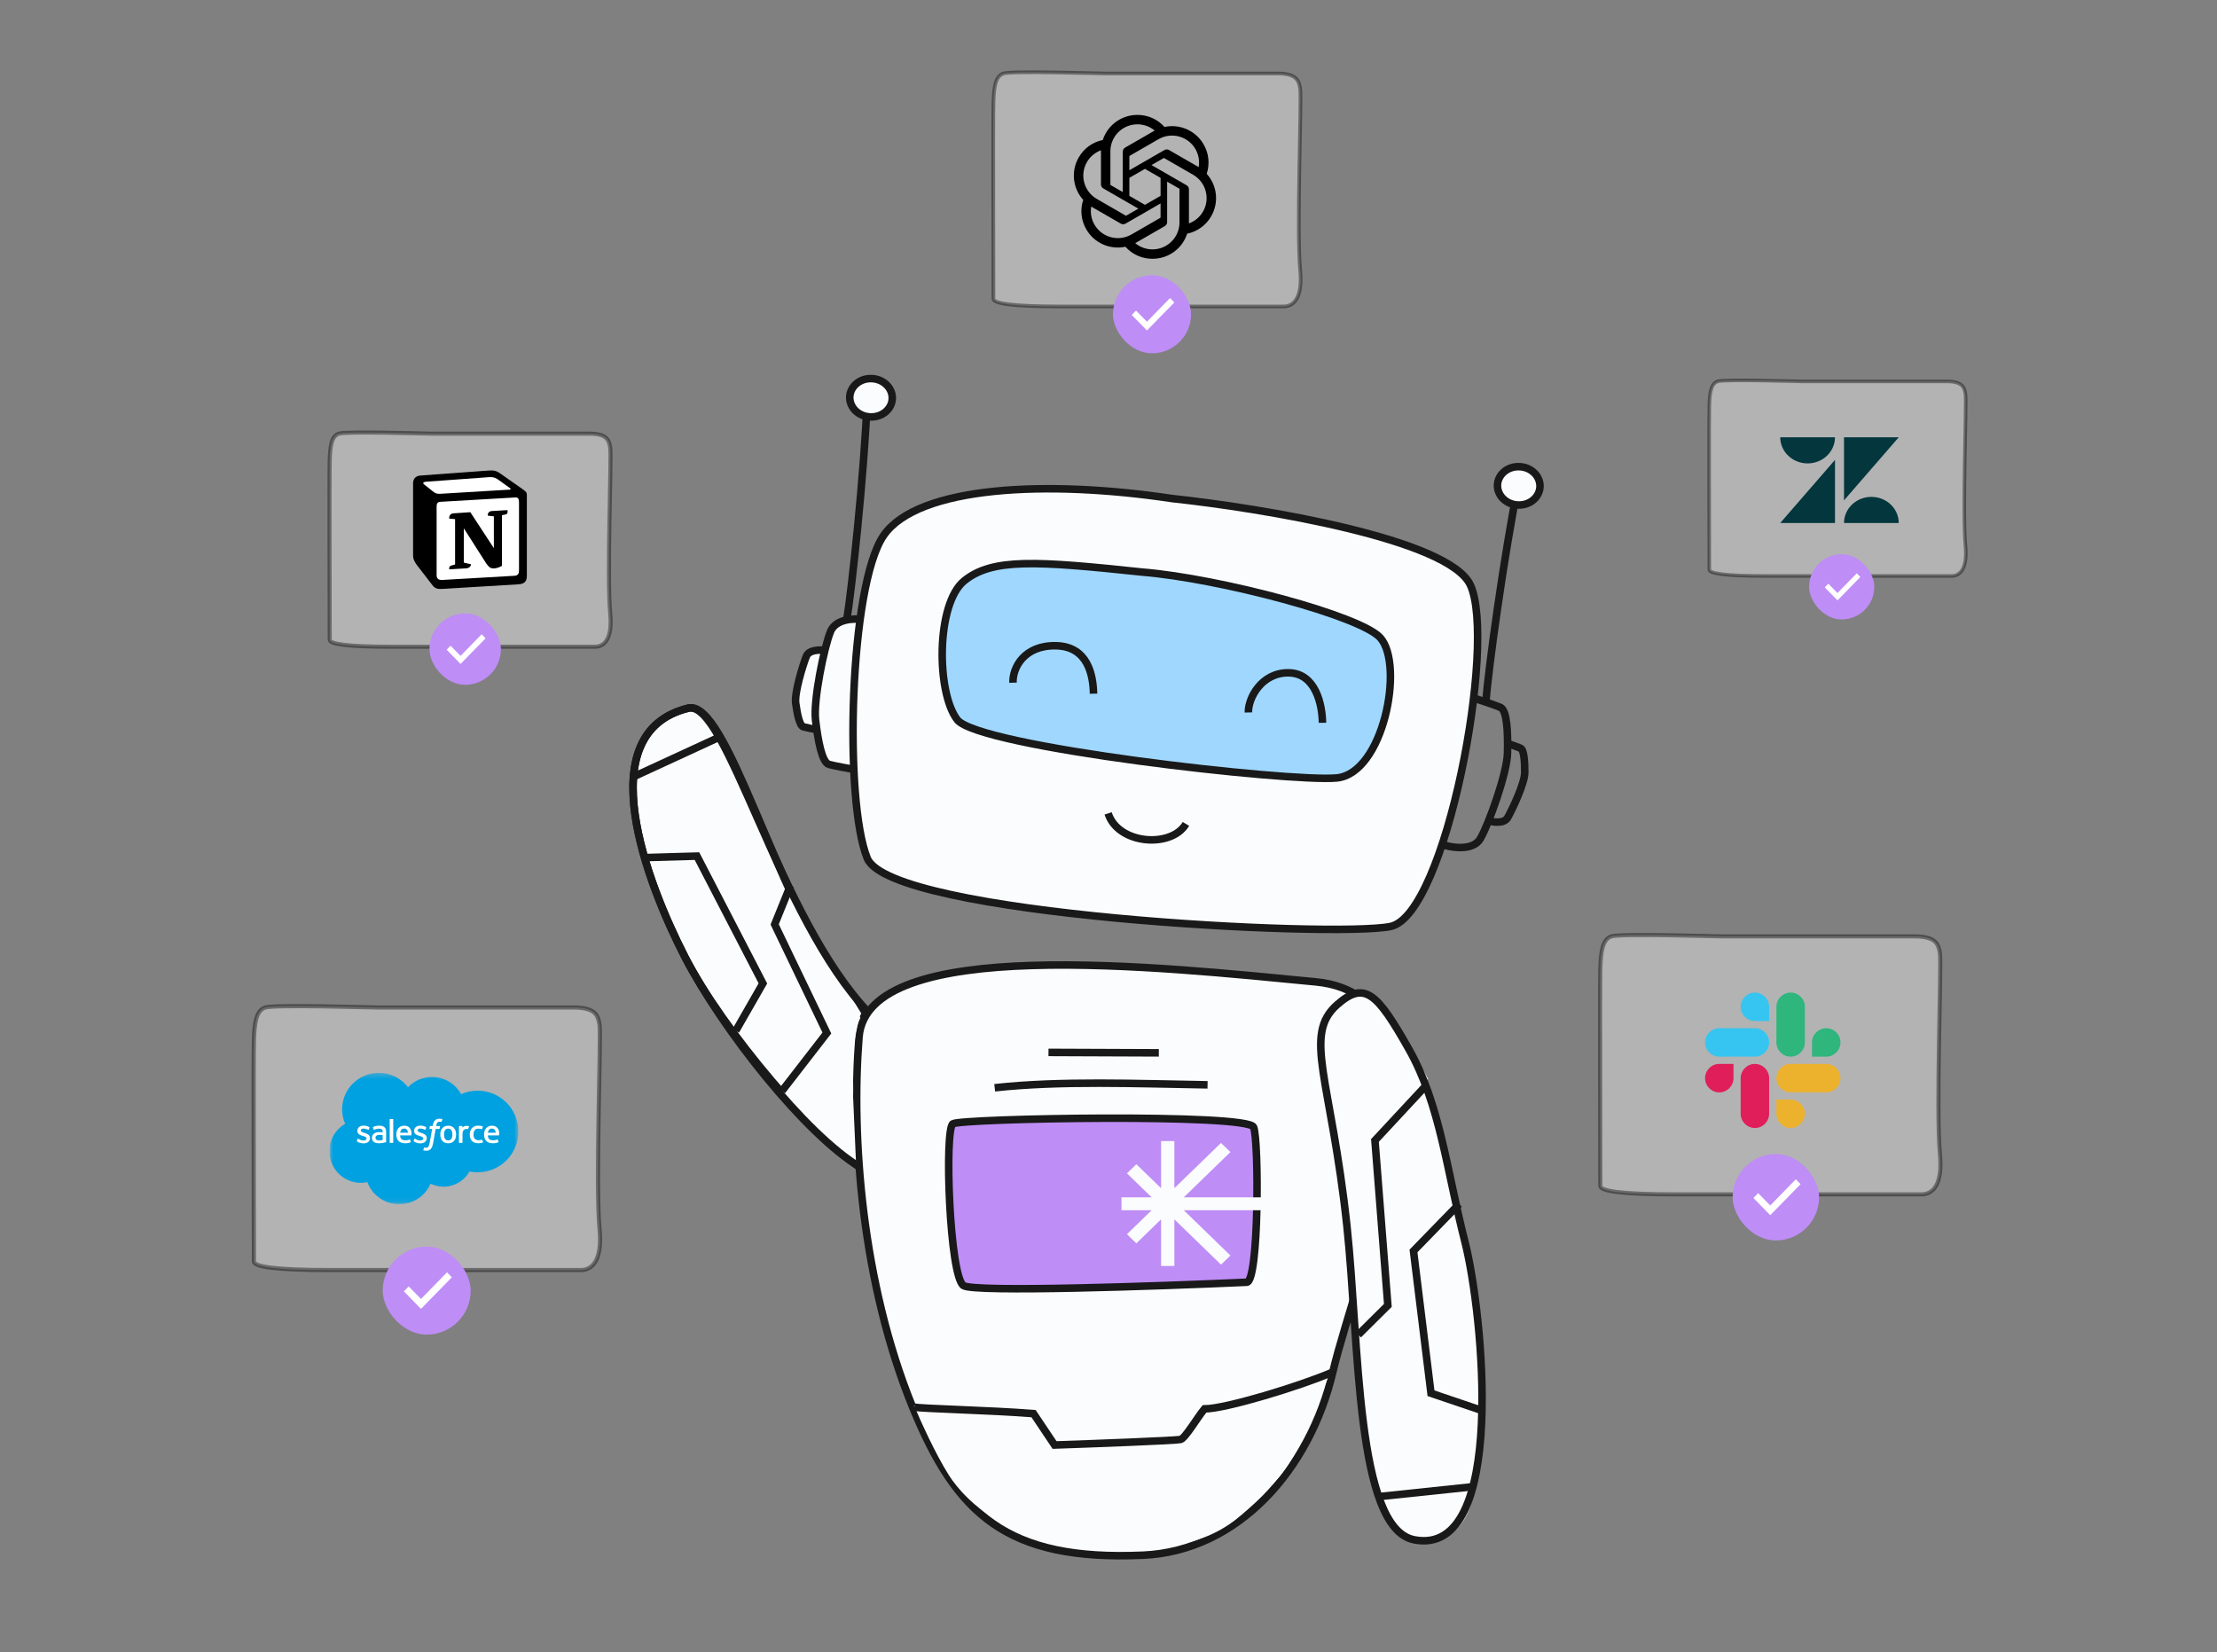 <svg width="416" height="310" viewBox="0 0 416 310" fill="none" xmlns="http://www.w3.org/2000/svg">
<rect x="0" y="0" width="416" height="310" fill="#808080" stroke="none"/>
<path d="M161.342 116.295C159.974 115.85 156.885 116.088 155.467 120.598C155.266 121.239 155.072 121.926 154.89 122.645L154.021 122.178C153.326 121.703 151.757 121.267 151.039 123.32C150.142 125.887 149.289 129.462 149.378 131.48C149.449 133.094 150.214 135.149 150.587 135.975L153.363 136.863C153.44 137.645 153.566 138.325 153.747 138.867C154.912 142.354 153.948 143.407 156.492 143.8C158.527 144.114 160.045 144.148 160.549 144.126L161.342 116.295Z" fill="#FBFCFD"/>
<path d="M180.864 215.508C178.596 222.062 173.93 226.781 163.66 220.625C153.39 214.47 135.488 193.158 128.488 179.517C121.487 165.877 110.366 137.487 129.145 132.879C136.323 131.117 145.415 167.648 158.241 185.539C174.379 208.05 183.698 207.316 180.864 215.508Z" fill="#FBFCFD" stroke="#191919" stroke-width="1.415"/>
<path d="M246.887 184.25C276.079 187.059 254.415 238.976 250.116 257.365C245.818 275.754 232.313 291.05 214.501 291.837C188.903 292.968 179.453 284.209 171.222 264.003C161.712 240.659 159.704 213.27 161.185 194.624C162.713 175.387 217.695 181.44 246.887 184.25Z" fill="#FBFCFD" stroke="#191919" stroke-width="1.415"/>
<path d="M275.892 109.763C271.88 101.16 236.885 95.369 219.889 93.549C196.596 90.05 172.247 91.14 165.803 100.491C159.36 109.841 158.341 150.348 162.74 161.07C167.139 171.792 250.513 176.008 260.916 173.858C271.318 171.707 280.907 120.516 275.892 109.763Z" fill="#FBFCFD" stroke="#191919" stroke-width="1.415"/>
<path d="M259.041 119.726C255.466 115.595 228.862 108.543 214.381 107.359C194.516 105.263 186.235 104.7 180.938 108.983C175.641 113.265 175.675 129.926 179.62 135.063C183.564 140.199 241.993 146.802 250.794 145.988C259.594 145.174 263.51 124.889 259.041 119.726Z" fill="#9FD7FF" stroke="#191919" stroke-width="1.415"/>
<path d="M248.15 135.635C248.111 132.339 246.931 126.35 241.83 126.257C236.729 126.164 234.178 131.017 234.248 133.697" stroke="#191919" stroke-width="1.415"/>
<path d="M205.19 130.175C205.123 126.714 204.141 121.306 198.158 121.176C192.175 121.047 189.979 125.296 190.079 128.11" stroke="#191919" stroke-width="1.415"/>
<path d="M271.154 158.641C272.833 159.136 276.508 159.576 277.781 157.369C279.372 154.61 282.786 145.094 282.87 141.316C282.954 137.538 282.81 133.285 281.531 132.74C280.508 132.304 277.847 131.42 276.644 131.033" stroke="#191919" stroke-width="1.415"/>
<path d="M279.332 154.032C280.245 154.314 282.237 154.587 282.902 153.427C283.733 151.975 286.102 146.981 286.107 144.971C286.112 142.961 285.988 140.697 285.291 140.393C284.733 140.15 283.284 139.651 282.63 139.432" stroke="#191919" stroke-width="1.415"/>
<path d="M161.84 116.251C160.109 115.994 156.778 116.174 155.826 118.538C154.637 121.492 152.586 131.392 153.032 135.145C153.477 138.898 154.215 143.088 155.557 143.449C156.631 143.738 159.39 144.241 160.635 144.456" stroke="#191919" stroke-width="1.415"/>
<path d="M154.752 122.059C153.808 121.908 151.798 121.915 151.302 123.158C150.682 124.711 149.034 129.988 149.31 131.978C149.587 133.969 150.026 136.194 150.759 136.397C151.346 136.56 152.85 136.851 153.528 136.976" stroke="#191919" stroke-width="1.415"/>
<path d="M222.533 154.609C219.794 159.206 209.805 158.495 207.929 152.635" stroke="#191919" stroke-width="1.415"/>
<path d="M278.817 131.627C279.244 125.884 282.182 104.168 285.032 90.148" stroke="#191919" stroke-width="1.415"/>
<path d="M158.843 116.592C159.802 110.914 162.147 89.126 162.735 74.831" stroke="#191919" stroke-width="1.415"/>
<path d="M285.157 87.575C282.897 87.461 281.088 89.04 280.99 90.969C280.893 92.897 282.534 94.65 284.794 94.764C287.054 94.879 288.864 93.3 288.962 91.372C289.059 89.443 287.418 87.69 285.157 87.575Z" fill="#FBFCFD" stroke="#191919" stroke-width="1.415"/>
<path d="M163.619 71.046C161.359 70.932 159.55 72.511 159.452 74.439C159.355 76.368 160.996 78.121 163.256 78.235C165.516 78.349 167.326 76.771 167.424 74.843C167.521 72.914 165.879 71.16 163.619 71.046Z" fill="#FBFCFD" stroke="#191919" stroke-width="1.415"/>
<path d="M250.905 188.527C256.105 183.94 258.431 186.411 264.338 196.826C270.244 207.242 271.442 219.568 274.867 232.965C278.292 246.361 282.933 292.389 265.356 288.942C254.361 286.785 255.092 251.948 252.739 230.06C249.78 202.521 244.404 194.261 250.905 188.527Z" fill="#FBFCFD"/>
<path d="M273.788 225.945L265.228 234.745L268.513 261.446L278.132 264.705" stroke="#191919" stroke-width="1.415"/>
<path d="M138.063 193.421L143.15 184.54L130.78 160.651L120.627 160.942" stroke="#191919" stroke-width="1.415"/>
<path d="M238.781 278.526C244.455 272.946 247.666 261.85 249.686 257.32L226.309 264.274L221.367 269.673L197.729 270.717L193.003 264.265L171.515 263.734C172.62 266.399 175.466 272.737 178.012 276.769C181.195 281.809 190.484 291.021 209.722 290.911C229.004 290.801 232.476 284.725 238.781 278.526Z" fill="#FBFCFD"/>
<path d="M258.101 213.28L267.986 202.482L263.967 195.258C262.102 192.133 257.781 185.909 255.417 186.014C252.462 186.144 249.638 189.23 247.552 192.282C245.467 195.335 251.682 218.744 251.877 223.177C252.034 226.722 253.732 242.832 254.562 250.443L260.211 244.272L258.101 213.28Z" fill="#FBFCFD"/>
<path d="M267.313 203.991L257.997 214.011L260.417 244.961L254.87 250.47" stroke="#191919" stroke-width="1.415"/>
<path d="M249.918 257.535C244.146 260.041 230.015 264.379 226.007 264.382C224.697 265.965 222.385 269.906 221.523 270.119C220.66 270.331 204.77 270.931 197.881 271.163L193.936 265.272C185.701 264.619 172.612 264.349 171.553 264.047" stroke="#191919" stroke-width="1.415"/>
<path d="M180.809 241.257C182.924 242.553 217.112 241.371 233.942 240.618C236.237 240.517 236.247 214.153 235.232 211.522C234.216 208.89 180.432 209.868 178.804 210.879C177.176 211.89 178.166 239.636 180.809 241.257Z" fill="#BE8DF6" stroke="#191919" stroke-width="1.415"/>
<path d="M226.588 203.573C213.256 203.353 198.989 202.77 186.645 204.124" stroke="#191919" stroke-width="1.415"/>
<path d="M217.442 197.571C210.394 197.543 203.787 197.516 196.739 197.488" stroke="#191919" stroke-width="1.415"/>
<path d="M211.461 220.181L216.096 224.68H210.434V227.105H216.095L211.461 231.603L213.228 233.316L217.865 228.816V237.567H220.364V228.822L229.113 237.314L230.88 235.602L222.126 227.105H239.034V224.68H222.126L230.876 216.188L229.108 214.475L220.364 222.962V214.128H217.865V222.969L213.228 218.468L211.461 220.181Z" fill="#FBFCFD"/>
<path d="M149.83 208.447C150.473 209.603 157.297 215.519 160.629 218.332L160.074 205.774C160.19 202.809 159.78 199.126 160.356 195.4C160.627 193.646 161.145 190.924 161.605 190.164C160.544 188.484 158.724 185.258 156.846 182.973C154.969 180.687 150.661 171.404 148.742 167.048L145.342 173.859L155.12 194.151L146.712 204.884C147.483 205.59 149.187 207.291 149.83 208.447Z" fill="#FBFCFD"/>
<path d="M146.74 204.715L155.152 193.849L145.36 173.467L148.297 166.222" stroke="#191919" stroke-width="1.415"/>
<path d="M161.402 219.04C151.132 212.884 135.499 193.176 128.499 179.535C121.498 165.894 110.377 137.505 129.156 132.896C136.334 131.135 146.016 172.349 163.083 190.098" stroke="#191919" stroke-width="1.415"/>
<path d="M268.112 289.077C274.613 288.79 276.447 282.294 276.552 279.083L258.889 281.343C259.255 284.041 261.612 289.364 268.112 289.077Z" fill="#FBFCFD"/>
<path d="M250.904 188.533C256.104 183.946 258.43 186.418 264.337 196.833C270.243 207.248 271.441 219.574 274.866 232.971C278.291 246.368 282.932 292.396 265.355 288.948C254.36 286.791 255.091 251.954 252.738 230.067C249.779 202.527 244.403 194.267 250.904 188.533Z" stroke="#191919" stroke-width="1.415"/>
<path d="M276.133 279.015L258.842 280.831" stroke="#191919" stroke-width="1.415"/>
<path d="M119.043 145.676L134.83 138.394" stroke="#191919" stroke-width="1.415"/>
<path d="M111.643 121.361H89.456H73.561C65.033 121.361 61.867 120.85 61.867 120.046C61.867 113.431 61.785 88.913 61.867 86.348C61.95 83.784 62.178 81.85 63.586 81.375C64.993 80.9 79.853 81.375 80.846 81.375H94.837H110.567C113.88 81.375 114.289 82.578 114.505 84.024C114.769 85.8 113.857 108.325 114.505 115.129C114.992 120.25 113.133 121.361 111.643 121.361Z" fill="white" fill-opacity="0.4" stroke="black" stroke-opacity="0.4" stroke-width="0.759"/>
<g clip-path="url(#clip0_10891_86479)">
<path fill-rule="evenodd" clip-rule="evenodd" d="M91.195 88.332L78.852 89.24C77.857 89.326 77.51 89.975 77.51 90.752V104.243C77.51 104.849 77.726 105.367 78.246 106.059L81.147 109.821C81.624 110.427 82.057 110.556 82.967 110.513L97.301 109.648C98.513 109.562 98.86 108.999 98.86 108.048V92.871C98.86 92.38 98.665 92.238 98.091 91.819C98.06 91.796 98.027 91.772 97.993 91.747L94.053 88.98C93.1 88.289 92.71 88.202 91.195 88.332Z" fill="black"/>
<path fill-rule="evenodd" clip-rule="evenodd" d="M83.292 92.622C82.122 92.701 81.856 92.719 81.192 92.179L79.502 90.839C79.329 90.666 79.416 90.45 79.848 90.407L91.715 89.542C92.71 89.455 93.23 89.802 93.62 90.104L95.655 91.574C95.742 91.618 95.958 91.877 95.698 91.877L83.443 92.612L83.292 92.622Z" fill="white"/>
<path fill-rule="evenodd" clip-rule="evenodd" d="M81.928 107.918V95.033C81.928 94.471 82.101 94.212 82.62 94.168L96.695 93.347C97.172 93.304 97.388 93.606 97.388 94.168V106.966C97.388 107.529 97.301 108.005 96.522 108.048L83.053 108.827C82.274 108.869 81.928 108.61 81.928 107.918Z" fill="white"/>
<path fill-rule="evenodd" clip-rule="evenodd" d="M95.223 95.725C95.309 96.115 95.223 96.504 94.832 96.548L94.184 96.677V106.189C93.62 106.492 93.101 106.665 92.668 106.665C91.975 106.665 91.801 106.448 91.282 105.8L87.037 99.141V105.584L88.38 105.887C88.38 105.887 88.38 106.665 87.297 106.665L84.309 106.838C84.222 106.665 84.309 106.233 84.612 106.146L85.392 105.93V97.412L84.309 97.325C84.223 96.936 84.439 96.374 85.046 96.331L88.25 96.115L92.668 102.86V96.893L91.541 96.764C91.455 96.288 91.801 95.942 92.234 95.899L95.223 95.725Z" fill="black"/>
</g>
<rect x="80.59" y="115.108" width="13.399" height="13.399" rx="6.7" fill="#BE8DF6"/>
<g clip-path="url(#clip1_10891_86479)">
<path fill-rule="evenodd" clip-rule="evenodd" d="M86.419 124.592L83.809 121.92L84.545 121.166L86.419 123.08L90.382 119.023L91.118 119.782L86.419 124.592Z" fill="white"/>
</g>
<path d="M108.974 238.333H81.636H62.051C51.544 238.333 47.643 237.704 47.643 236.712C47.643 228.562 47.541 198.351 47.643 195.191C47.745 192.032 48.026 189.649 49.76 189.064C51.494 188.479 69.803 189.064 71.028 189.064H88.267H107.648C111.731 189.064 112.235 190.546 112.5 192.328C112.827 194.516 111.703 222.271 112.5 230.654C113.101 236.964 110.811 238.333 108.974 238.333Z" fill="white" fill-opacity="0.4" stroke="black" stroke-opacity="0.4" stroke-width="0.78"/>
<g clip-path="url(#clip2_10891_86479)">
<g clip-path="url(#clip3_10891_86479)">
<mask id="mask0_10891_86479" style="mask-type:alpha" maskUnits="userSpaceOnUse" x="61" y="201" width="37" height="25">
<path d="M61.84 201.323H97.293V225.905H61.84V201.323Z" fill="white"/>
</mask>
<g mask="url(#mask0_10891_86479)">
<path fill-rule="evenodd" clip-rule="evenodd" d="M76.561 204.014C77.705 202.831 79.298 202.099 81.058 202.099C83.404 202.099 85.437 203.393 86.532 205.321C87.504 204.889 88.557 204.667 89.621 204.667C93.844 204.667 97.272 208.096 97.272 212.326C97.272 216.557 93.844 219.985 89.621 219.985C89.105 219.985 88.602 219.934 88.109 219.837C87.151 221.531 85.32 222.683 83.234 222.683C82.385 222.685 81.547 222.493 80.784 222.124C79.813 224.388 77.551 225.979 74.918 225.979C72.168 225.979 69.835 224.259 68.936 221.839C68.535 221.923 68.127 221.965 67.718 221.965C64.447 221.965 61.801 219.3 61.801 216.027C61.801 213.827 62.992 211.913 64.76 210.878C64.385 210.02 64.192 209.095 64.193 208.161C64.193 204.383 67.282 201.33 71.088 201.33C73.317 201.33 75.311 202.384 76.562 204.021" fill="#00A1E0"/>
<path fill-rule="evenodd" clip-rule="evenodd" d="M66.967 214.106C66.945 214.163 66.975 214.175 66.982 214.186C67.049 214.233 67.116 214.268 67.184 214.307C67.547 214.497 67.888 214.553 68.245 214.553C68.972 214.553 69.425 214.169 69.425 213.55V213.538C69.425 212.966 68.914 212.758 68.437 212.609L68.374 212.589C68.013 212.473 67.702 212.372 67.702 212.136V212.124C67.702 211.922 67.884 211.774 68.166 211.774C68.479 211.774 68.851 211.877 69.09 212.008C69.09 212.008 69.161 212.053 69.186 211.985C69.2 211.949 69.322 211.626 69.335 211.589C69.349 211.552 69.324 211.523 69.299 211.508C69.026 211.343 68.648 211.23 68.257 211.23L68.184 211.23C67.518 211.23 67.053 211.63 67.053 212.202V212.214C67.053 212.817 67.566 213.014 68.046 213.15L68.123 213.173C68.472 213.28 68.775 213.373 68.775 213.616V213.628C68.775 213.852 68.578 214.019 68.263 214.019C68.14 214.019 67.749 214.017 67.326 213.751C67.274 213.721 67.245 213.7 67.206 213.676C67.185 213.663 67.133 213.641 67.11 213.709L66.966 214.105L66.967 214.106ZM77.615 214.105C77.593 214.162 77.624 214.174 77.631 214.184C77.697 214.232 77.765 214.267 77.833 214.306C78.195 214.496 78.537 214.552 78.894 214.552C79.621 214.552 80.073 214.168 80.073 213.549V213.537C80.073 212.965 79.564 212.757 79.085 212.608L79.023 212.588C78.662 212.472 78.35 212.371 78.35 212.135V212.123C78.35 211.921 78.533 211.773 78.815 211.773C79.127 211.773 79.499 211.876 79.739 212.007C79.739 212.007 79.809 212.052 79.835 211.984C79.849 211.948 79.971 211.625 79.982 211.588C79.996 211.551 79.972 211.522 79.947 211.507C79.674 211.342 79.296 211.229 78.904 211.229L78.832 211.229C78.166 211.229 77.7 211.629 77.7 212.201V212.213C77.7 212.816 78.214 213.013 78.694 213.149L78.771 213.172C79.121 213.279 79.422 213.372 79.422 213.615V213.627C79.422 213.851 79.225 214.018 78.91 214.018C78.787 214.018 78.395 214.016 77.973 213.75C77.922 213.72 77.892 213.7 77.853 213.675C77.84 213.667 77.778 213.643 77.757 213.708L77.614 214.103L77.615 214.105ZM84.887 212.893C84.887 213.242 84.821 213.517 84.693 213.713C84.565 213.906 84.371 214 84.101 214C83.831 214 83.638 213.906 83.512 213.714C83.385 213.52 83.32 213.243 83.32 212.894C83.32 212.545 83.385 212.27 83.512 212.077C83.638 211.886 83.83 211.794 84.101 211.794C84.372 211.794 84.565 211.887 84.693 212.077C84.822 212.27 84.887 212.545 84.887 212.894V212.893ZM85.495 212.246C85.435 212.045 85.342 211.869 85.218 211.722C85.094 211.574 84.938 211.455 84.751 211.37C84.567 211.284 84.347 211.24 84.1 211.24C83.852 211.24 83.635 211.284 83.448 211.37C83.263 211.456 83.105 211.574 82.981 211.722C82.858 211.869 82.765 212.045 82.705 212.246C82.646 212.445 82.616 212.662 82.616 212.894C82.616 213.125 82.646 213.343 82.705 213.542C82.765 213.743 82.858 213.918 82.981 214.066C83.105 214.213 83.263 214.331 83.448 214.415C83.635 214.499 83.853 214.542 84.1 214.542C84.346 214.542 84.565 214.499 84.75 214.415C84.935 214.331 85.093 214.213 85.217 214.066C85.341 213.918 85.433 213.743 85.493 213.542C85.552 213.343 85.582 213.125 85.582 212.894C85.582 212.664 85.552 212.445 85.493 212.246H85.495ZM90.485 213.902C90.465 213.843 90.408 213.865 90.408 213.865C90.32 213.899 90.225 213.93 90.125 213.945C90.024 213.961 89.911 213.969 89.793 213.969C89.499 213.969 89.265 213.882 89.098 213.71C88.93 213.538 88.836 213.261 88.837 212.886C88.838 212.545 88.921 212.288 89.07 212.092C89.218 211.898 89.445 211.797 89.744 211.797C89.995 211.797 90.186 211.826 90.387 211.888C90.387 211.888 90.434 211.908 90.457 211.846C90.511 211.7 90.55 211.595 90.607 211.435C90.623 211.389 90.584 211.37 90.569 211.364C90.49 211.333 90.305 211.283 90.164 211.262C90.032 211.242 89.88 211.232 89.708 211.232C89.452 211.232 89.225 211.275 89.031 211.361C88.837 211.447 88.673 211.566 88.542 211.713C88.412 211.861 88.313 212.037 88.247 212.237C88.181 212.436 88.147 212.655 88.147 212.887C88.147 213.386 88.283 213.791 88.552 214.087C88.82 214.385 89.224 214.535 89.751 214.535C90.062 214.535 90.382 214.472 90.611 214.382C90.611 214.382 90.655 214.361 90.636 214.31L90.486 213.902H90.485ZM91.548 212.556C91.577 212.362 91.631 212.2 91.715 212.075C91.841 211.883 92.033 211.779 92.303 211.779C92.573 211.779 92.751 211.884 92.879 212.075C92.964 212.201 93.001 212.369 93.014 212.556L91.542 212.556L91.548 212.556ZM93.594 212.129C93.543 211.936 93.415 211.741 93.331 211.652C93.198 211.511 93.069 211.411 92.94 211.357C92.754 211.278 92.553 211.238 92.351 211.238C92.094 211.238 91.861 211.281 91.672 211.369C91.483 211.457 91.324 211.577 91.199 211.727C91.074 211.877 90.98 212.055 90.92 212.258C90.86 212.458 90.83 212.678 90.83 212.908C90.83 213.144 90.861 213.363 90.923 213.56C90.985 213.76 91.086 213.934 91.221 214.079C91.357 214.225 91.53 214.339 91.739 214.42C91.946 214.499 92.198 214.54 92.486 214.539C93.08 214.538 93.393 214.406 93.521 214.335C93.543 214.322 93.565 214.301 93.538 214.238L93.404 213.864C93.383 213.808 93.326 213.828 93.326 213.828C93.179 213.883 92.971 213.981 92.482 213.979C92.162 213.979 91.927 213.885 91.778 213.739C91.627 213.589 91.551 213.37 91.539 213.06L93.599 213.061C93.599 213.061 93.653 213.061 93.659 213.008C93.661 212.986 93.729 212.589 93.597 212.13L93.594 212.129ZM75.086 212.556C75.115 212.362 75.169 212.2 75.253 212.075C75.379 211.883 75.571 211.779 75.841 211.779C76.11 211.779 76.289 211.884 76.417 212.075C76.501 212.201 76.538 212.369 76.552 212.556L75.079 212.556L75.086 212.556ZM77.132 212.129C77.081 211.936 76.952 211.741 76.869 211.652C76.736 211.511 76.607 211.411 76.478 211.357C76.292 211.278 76.091 211.238 75.889 211.238C75.632 211.238 75.399 211.281 75.21 211.369C75.021 211.457 74.862 211.577 74.737 211.727C74.612 211.877 74.517 212.055 74.458 212.258C74.398 212.458 74.368 212.678 74.368 212.908C74.368 213.144 74.399 213.363 74.461 213.56C74.523 213.76 74.624 213.934 74.758 214.079C74.894 214.225 75.067 214.339 75.276 214.42C75.483 214.499 75.733 214.54 76.022 214.539C76.617 214.538 76.93 214.406 77.057 214.335C77.08 214.322 77.102 214.301 77.075 214.238L76.941 213.864C76.92 213.808 76.863 213.828 76.863 213.828C76.716 213.883 76.507 213.981 76.018 213.979C75.7 213.979 75.463 213.885 75.314 213.739C75.163 213.589 75.088 213.37 75.076 213.06L77.135 213.061C77.135 213.061 77.19 213.061 77.195 213.008C77.197 212.986 77.266 212.589 77.134 212.13L77.132 212.129ZM70.641 213.889C70.561 213.825 70.549 213.809 70.522 213.768C70.482 213.705 70.461 213.616 70.461 213.502C70.461 213.324 70.521 213.194 70.645 213.108C70.643 213.108 70.822 212.955 71.242 212.96C71.428 212.964 71.615 212.979 71.799 213.008V213.935H71.8C71.8 213.935 71.539 213.991 71.245 214.009C70.826 214.033 70.641 213.889 70.642 213.889L70.641 213.889ZM71.46 212.453C71.376 212.447 71.268 212.444 71.139 212.444C70.963 212.444 70.792 212.465 70.633 212.508C70.473 212.551 70.328 212.617 70.204 212.706C70.08 212.794 69.978 212.909 69.906 213.042C69.833 213.177 69.796 213.335 69.796 213.513C69.796 213.694 69.828 213.851 69.89 213.979C69.952 214.106 70.044 214.216 70.159 214.299C70.273 214.381 70.414 214.442 70.577 214.478C70.739 214.515 70.921 214.534 71.122 214.534C71.333 214.534 71.543 214.516 71.746 214.482C71.919 214.452 72.092 214.419 72.264 214.382C72.332 214.366 72.409 214.346 72.409 214.346C72.459 214.333 72.455 214.279 72.455 214.279L72.454 212.416C72.454 212.007 72.344 211.703 72.127 211.516C71.911 211.328 71.594 211.234 71.183 211.234C71.03 211.234 70.781 211.254 70.632 211.284C70.632 211.284 70.184 211.37 69.999 211.514C69.999 211.514 69.958 211.539 69.98 211.595L70.126 211.983C70.144 212.034 70.194 212.017 70.194 212.017C70.194 212.017 70.209 212.01 70.227 212C70.622 211.786 71.123 211.793 71.123 211.793C71.344 211.793 71.516 211.837 71.631 211.925C71.743 212.01 71.8 212.139 71.8 212.411V212.497C71.625 212.472 71.462 212.457 71.462 212.457L71.46 212.453ZM88.013 211.401C88.016 211.394 88.018 211.387 88.018 211.379C88.018 211.372 88.016 211.364 88.013 211.358C88.011 211.351 88.006 211.345 88.001 211.339C87.996 211.334 87.989 211.33 87.982 211.327C87.947 211.314 87.772 211.278 87.638 211.269C87.38 211.253 87.237 211.296 87.108 211.354C86.98 211.411 86.839 211.503 86.761 211.609L86.761 211.36C86.761 211.326 86.736 211.299 86.702 211.299H86.175C86.141 211.299 86.116 211.326 86.116 211.36V214.401C86.116 214.417 86.123 214.433 86.135 214.444C86.146 214.456 86.162 214.463 86.179 214.463H86.718C86.735 214.463 86.751 214.456 86.762 214.444C86.774 214.433 86.781 214.417 86.781 214.401V212.874C86.781 212.67 86.803 212.466 86.849 212.338C86.893 212.212 86.954 212.111 87.028 212.038C87.1 211.968 87.187 211.916 87.282 211.887C87.372 211.861 87.465 211.848 87.559 211.848C87.666 211.848 87.784 211.876 87.784 211.876C87.824 211.88 87.846 211.856 87.859 211.821C87.895 211.727 87.995 211.448 88.014 211.392" fill="#FFFFFE"/>
<path fill-rule="evenodd" clip-rule="evenodd" d="M82.974 209.997C82.907 209.977 82.839 209.961 82.771 209.949C82.678 209.934 82.585 209.927 82.491 209.928C82.119 209.928 81.826 210.032 81.621 210.238C81.416 210.442 81.277 210.754 81.207 211.164L81.182 211.302H80.715C80.715 211.302 80.658 211.3 80.646 211.361L80.57 211.786C80.564 211.826 80.582 211.852 80.637 211.851H81.091L80.63 214.406C80.594 214.611 80.553 214.781 80.507 214.909C80.462 215.035 80.418 215.13 80.364 215.199C80.311 215.266 80.261 215.315 80.175 215.343C80.105 215.367 80.023 215.378 79.933 215.378C79.884 215.378 79.817 215.37 79.769 215.36C79.72 215.35 79.694 215.339 79.658 215.324C79.658 215.324 79.604 215.304 79.583 215.357C79.566 215.4 79.445 215.731 79.431 215.772C79.416 215.812 79.437 215.844 79.463 215.853C79.523 215.875 79.568 215.888 79.65 215.908C79.765 215.934 79.861 215.936 79.952 215.936C80.141 215.936 80.313 215.91 80.456 215.858C80.6 215.807 80.725 215.717 80.836 215.595C80.956 215.464 81.031 215.326 81.103 215.139C81.175 214.953 81.235 214.722 81.284 214.453L81.747 211.851H82.425C82.425 211.851 82.482 211.853 82.493 211.792L82.57 211.368C82.576 211.327 82.558 211.302 82.503 211.302H81.846C81.849 211.287 81.879 211.058 81.954 210.842C81.987 210.749 82.047 210.675 82.098 210.624C82.146 210.575 82.206 210.539 82.271 210.518C82.342 210.496 82.416 210.485 82.491 210.486C82.553 210.486 82.614 210.493 82.66 210.503C82.724 210.516 82.749 210.523 82.765 210.528C82.832 210.549 82.841 210.529 82.855 210.497L83.012 210.068C83.028 210.022 82.989 210.003 82.974 209.997V209.997ZM73.788 214.411C73.788 214.445 73.764 214.473 73.729 214.473H73.184C73.15 214.473 73.125 214.445 73.125 214.411V210.055C73.125 210.021 73.15 209.994 73.184 209.994H73.729C73.764 209.994 73.788 210.021 73.788 210.055V214.411" fill="#FFFFFE"/>
</g>
</g>
</g>
<rect x="71.813" y="233.931" width="16.51" height="16.51" rx="8.255" fill="#BE8DF6"/>
<g clip-path="url(#clip4_10891_86479)">
<path fill-rule="evenodd" clip-rule="evenodd" d="M78.996 245.616L75.779 242.324L76.686 241.395L78.996 243.753L83.878 238.755L84.785 239.69L78.996 245.616Z" fill="white"/>
</g>
<path d="M240.841 57.51H216.58H199.199C189.875 57.51 186.413 56.951 186.413 56.071C186.413 48.838 186.322 22.028 186.413 19.224C186.503 16.42 186.753 14.305 188.292 13.786C189.83 13.267 206.079 13.786 207.165 13.786H222.464H239.664C243.287 13.786 243.734 15.102 243.97 16.683C244.26 18.625 243.262 43.255 243.97 50.695C244.503 56.295 242.471 57.51 240.841 57.51Z" fill="white" fill-opacity="0.4" stroke="black" stroke-opacity="0.4" stroke-width="0.692"/>
<g clip-path="url(#clip5_10891_86479)">
<path d="M226.424 32.613C227.038 30.774 226.827 28.761 225.846 27.088C224.37 24.523 221.403 23.203 218.505 23.824C217.217 22.375 215.365 21.55 213.424 21.562C210.462 21.555 207.835 23.459 206.923 26.272C205.02 26.661 203.378 27.85 202.417 29.535C200.93 32.094 201.269 35.318 203.255 37.513C202.642 39.352 202.853 41.366 203.834 43.038C205.31 45.603 208.277 46.923 211.174 46.302C212.463 47.752 214.315 48.576 216.256 48.564C219.22 48.571 221.849 46.666 222.759 43.851C224.662 43.462 226.304 42.273 227.265 40.588C228.75 38.029 228.41 34.806 226.424 32.613H226.424ZM216.258 46.8C215.073 46.802 213.924 46.388 213.013 45.629C213.055 45.607 213.127 45.568 213.174 45.539L218.559 42.433C218.834 42.277 219.004 41.984 219.002 41.668V34.087L221.278 35.4C221.302 35.412 221.319 35.435 221.322 35.462V41.739C221.319 44.531 219.054 46.794 216.258 46.8L216.258 46.8L216.258 46.8ZM205.368 42.156C204.774 41.131 204.56 39.931 204.763 38.765C204.804 38.789 204.873 38.832 204.923 38.86L210.309 41.965C210.582 42.125 210.92 42.125 211.193 41.965L217.768 38.176V40.8C217.77 40.827 217.758 40.854 217.736 40.87L212.292 44.008C209.867 45.403 206.769 44.574 205.368 42.156ZM203.951 30.419C204.543 29.393 205.477 28.608 206.59 28.2C206.59 28.246 206.587 28.328 206.587 28.385V34.596C206.586 34.912 206.755 35.205 207.03 35.361L213.604 39.151L211.328 40.463C211.305 40.478 211.276 40.48 211.251 40.47L205.806 37.329C203.385 35.93 202.556 32.839 203.951 30.419V30.419L203.951 30.419ZM222.653 34.764L216.078 30.974L218.355 29.662C218.377 29.648 218.406 29.645 218.431 29.656L223.876 32.793C226.3 34.192 227.13 37.288 225.73 39.708C225.137 40.732 224.204 41.517 223.093 41.925V35.529C223.095 35.213 222.927 34.921 222.653 34.764V34.764ZM224.918 31.36C224.879 31.335 224.809 31.293 224.759 31.265L219.373 28.16C219.1 28 218.762 28 218.489 28.16L211.914 31.949V29.325C211.912 29.298 211.925 29.271 211.946 29.255L217.39 26.119C219.815 24.723 222.915 25.553 224.314 27.974C224.906 28.998 225.12 30.195 224.919 31.36H224.919L224.918 31.36ZM210.676 36.038L208.399 34.725C208.375 34.713 208.359 34.69 208.355 34.663V28.386C208.357 25.591 210.629 23.327 213.429 23.329C214.612 23.33 215.758 23.744 216.668 24.5C216.614 24.529 216.561 24.559 216.508 24.59L211.122 27.696C210.847 27.852 210.678 28.144 210.68 28.46L210.676 36.038H210.676ZM211.912 33.376L214.84 31.688L217.77 33.375V36.751L214.841 38.438L211.912 36.751V33.376Z" fill="black"/>
</g>
<rect x="208.839" y="51.649" width="14.652" height="14.652" rx="7.326" fill="#BE8DF6"/>
<g clip-path="url(#clip6_10891_86479)">
<path fill-rule="evenodd" clip-rule="evenodd" d="M215.214 62.02L212.359 59.098L213.164 58.274L215.214 60.366L219.546 55.931L220.351 56.76L215.214 62.02Z" fill="white"/>
</g>
<path d="M366.188 108.084H345.928H331.413C323.627 108.084 320.736 107.618 320.736 106.883C320.736 100.843 320.66 78.454 320.736 76.112C320.811 73.771 321.019 72.005 322.305 71.571C323.59 71.138 337.159 71.571 338.066 71.571H350.842H365.205C368.231 71.571 368.604 72.67 368.801 73.99C369.043 75.612 368.21 96.181 368.801 102.394C369.246 107.07 367.549 108.084 366.188 108.084Z" fill="white" fill-opacity="0.4" stroke="black" stroke-opacity="0.4" stroke-width="0.662"/>
<path d="M344.319 98.142V86.303L334.045 98.142H344.319Z" fill="#03363D"/>
<path d="M342.815 85.522C343.778 84.602 344.319 83.354 344.319 82.054H334.046C334.046 83.354 334.587 84.602 335.55 85.522C336.513 86.442 337.82 86.959 339.183 86.959C340.545 86.959 341.852 86.442 342.815 85.522Z" fill="#03363D"/>
<path d="M347.517 94.674C346.553 95.594 346.012 96.841 346.011 98.141H356.284C356.284 96.841 355.742 95.594 354.779 94.674C353.816 93.755 352.51 93.239 351.148 93.238C349.786 93.239 348.48 93.755 347.517 94.674Z" fill="#03363D"/>
<path d="M346.011 82.055V93.891L356.285 82.055H346.011Z" fill="#03363D"/>
<rect x="339.462" y="104.006" width="12.235" height="12.235" rx="6.118" fill="#BE8DF6"/>
<g clip-path="url(#clip7_10891_86479)">
<path fill-rule="evenodd" clip-rule="evenodd" d="M344.786 112.666L342.402 110.226L343.074 109.538L344.786 111.285L348.404 107.582L349.076 108.274L344.786 112.666Z" fill="white"/>
</g>
<path d="M360.548 224.126H333.687H314.443C304.119 224.126 300.286 223.508 300.286 222.534C300.286 214.526 300.186 184.842 300.286 181.737C300.386 178.632 300.662 176.291 302.366 175.716C304.07 175.141 322.06 175.716 323.263 175.716H340.202H359.245C363.256 175.716 363.752 177.173 364.013 178.923C364.333 181.073 363.229 208.344 364.013 216.582C364.603 222.781 362.352 224.126 360.548 224.126Z" fill="white" fill-opacity="0.4" stroke="black" stroke-opacity="0.4" stroke-width="0.766"/>
<g clip-path="url(#clip8_10891_86479)">
<path d="M325.276 202.319C325.276 203.788 324.075 204.988 322.606 204.988C321.137 204.988 319.937 203.788 319.937 202.319C319.937 200.849 321.137 199.649 322.606 199.649H325.276V202.319Z" fill="#E01E5A"/>
<path d="M326.621 202.319C326.621 200.849 327.821 199.649 329.291 199.649C330.76 199.649 331.96 200.849 331.96 202.319V209.003C331.96 210.472 330.76 211.672 329.291 211.672C327.821 211.672 326.621 210.472 326.621 209.003V202.319Z" fill="#E01E5A"/>
<path d="M329.291 191.599C327.821 191.599 326.621 190.399 326.621 188.929C326.621 187.46 327.821 186.26 329.291 186.26C330.76 186.26 331.96 187.46 331.96 188.929V191.599H329.291Z" fill="#36C5F0"/>
<path d="M329.29 192.944C330.76 192.944 331.96 194.145 331.96 195.614C331.96 197.083 330.76 198.284 329.29 198.284H322.606C321.137 198.284 319.937 197.083 319.937 195.614C319.937 194.145 321.137 192.944 322.606 192.944H329.29Z" fill="#36C5F0"/>
<path d="M340.01 195.614C340.01 194.145 341.211 192.944 342.68 192.944C344.149 192.944 345.349 194.145 345.349 195.614C345.349 197.083 344.149 198.284 342.68 198.284H340.01V195.614Z" fill="#2EB67D"/>
<path d="M338.665 195.614C338.665 197.083 337.465 198.283 335.995 198.283C334.526 198.283 333.326 197.083 333.326 195.614V188.929C333.326 187.46 334.526 186.26 335.995 186.26C337.465 186.26 338.665 187.46 338.665 188.929V195.614Z" fill="#2EB67D"/>
<path d="M335.995 206.333C337.465 206.333 338.665 207.534 338.665 209.003C338.665 210.472 337.465 211.673 335.995 211.673C334.526 211.673 333.326 210.472 333.326 209.003V206.333H335.995Z" fill="#ECB22E"/>
<path d="M335.995 204.988C334.526 204.988 333.326 203.788 333.326 202.319C333.326 200.849 334.526 199.649 335.995 199.649H342.68C344.149 199.649 345.349 200.849 345.349 202.319C345.349 203.788 344.149 204.988 342.68 204.988H335.995Z" fill="#ECB22E"/>
</g>
<rect x="325.115" y="216.556" width="16.222" height="16.222" rx="8.111" fill="#BE8DF6"/>
<g clip-path="url(#clip9_10891_86479)">
<path fill-rule="evenodd" clip-rule="evenodd" d="M332.173 228.038L329.013 224.803L329.904 223.891L332.173 226.207L336.97 221.296L337.861 222.215L332.173 228.038Z" fill="white"/>
</g>
<defs>
<clipPath id="clip0_10891_86479">
<rect width="22.24" height="22.24" fill="white" transform="translate(76.954 88.281)"/>
</clipPath>
<clipPath id="clip1_10891_86479">
<rect width="7.657" height="7.657" fill="white" transform="translate(83.461 117.979)"/>
</clipPath>
<clipPath id="clip2_10891_86479">
<rect width="35.584" height="35.584" fill="white" transform="translate(61.832 195.921)"/>
</clipPath>
<clipPath id="clip3_10891_86479">
<rect width="35.584" height="24.711" fill="white" transform="translate(61.832 201.258)"/>
</clipPath>
<clipPath id="clip4_10891_86479">
<rect width="9.434" height="9.434" fill="white" transform="translate(75.351 237.468)"/>
</clipPath>
<clipPath id="clip5_10891_86479">
<rect width="26.688" height="27.002" fill="white" transform="translate(201.496 21.562)"/>
</clipPath>
<clipPath id="clip6_10891_86479">
<rect width="8.372" height="8.372" fill="white" transform="translate(211.979 54.789)"/>
</clipPath>
<clipPath id="clip7_10891_86479">
<rect width="6.992" height="6.992" fill="white" transform="translate(342.084 106.628)"/>
</clipPath>
<clipPath id="clip8_10891_86479">
<rect width="26.688" height="26.688" fill="white" transform="translate(319.812 186.136)"/>
</clipPath>
<clipPath id="clip9_10891_86479">
<rect width="9.27" height="9.27" fill="white" transform="translate(328.591 220.032)"/>
</clipPath>
</defs>
</svg>
